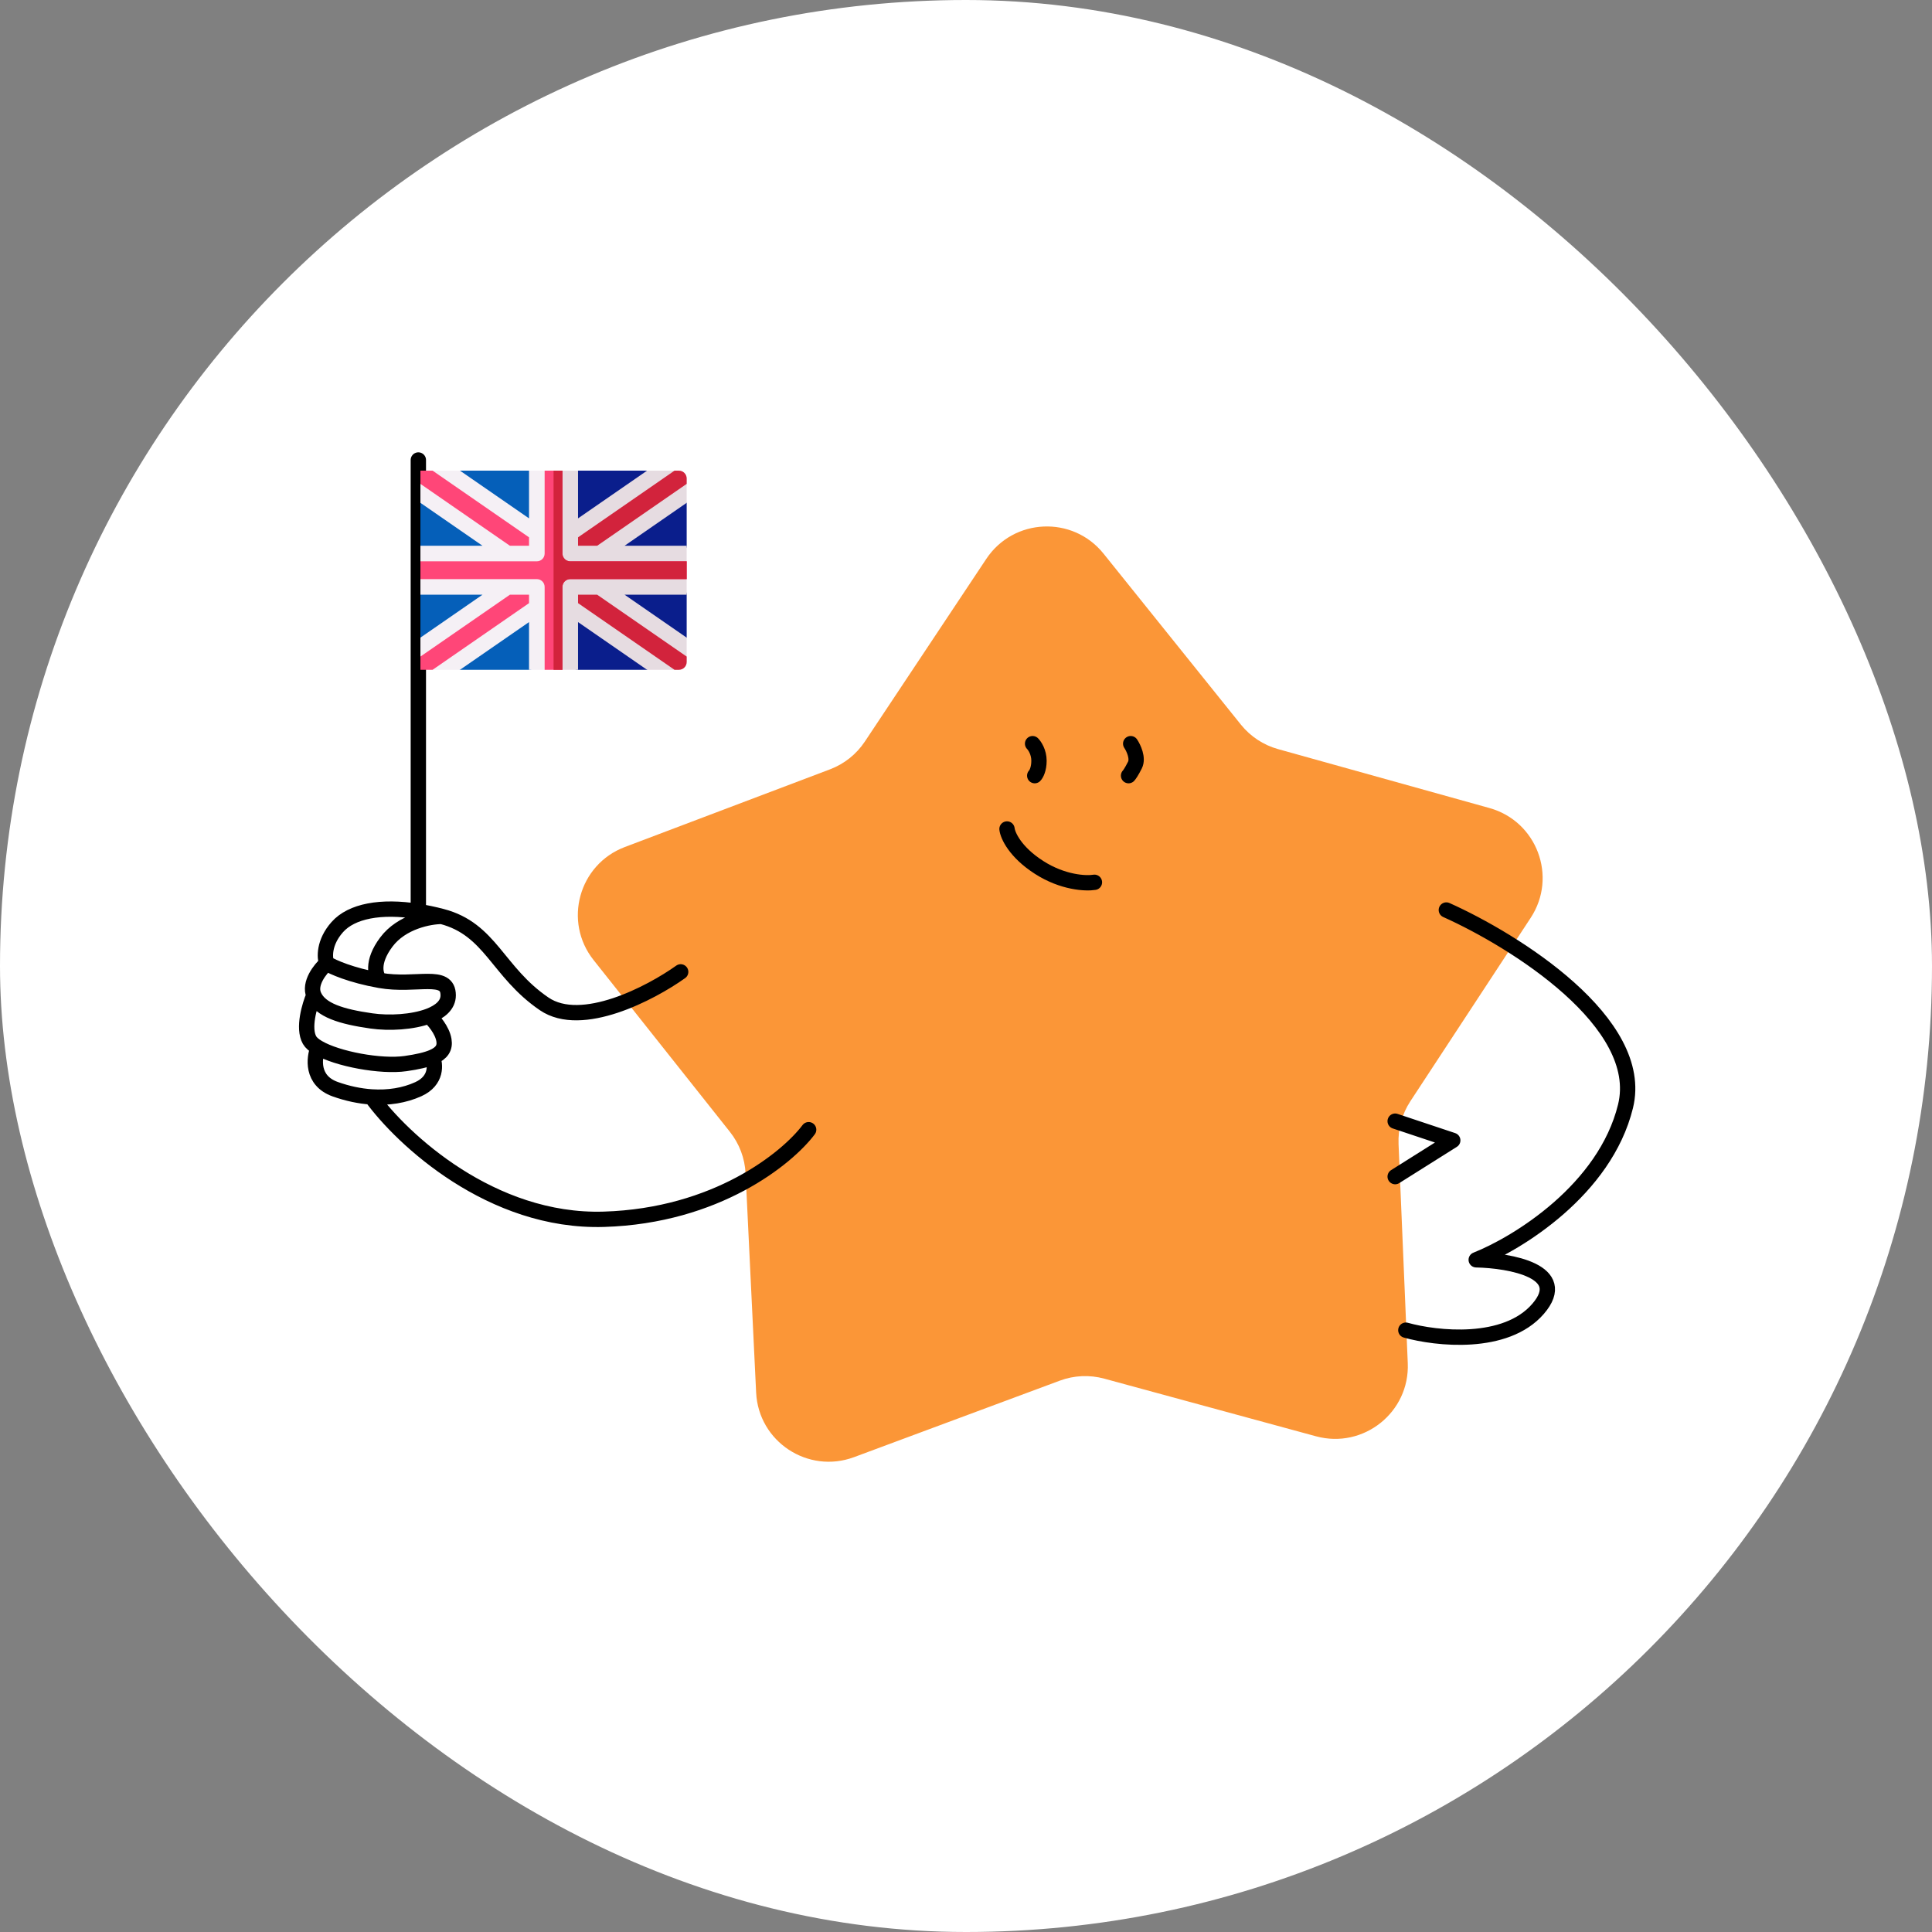 <?xml version="1.0" encoding="UTF-8"?> <svg xmlns="http://www.w3.org/2000/svg" width="126" height="126" viewBox="0 0 126 126" fill="none"><rect x="0" y="0" width="126" height="126" fill="#808080" stroke="none"/> <g clip-path="url(#clip0_1038_21634)"> <rect width="126" height="126" rx="63" fill="white"></rect> <path d="M64.322 36.451C66.097 33.78 69.96 33.606 71.969 36.106L80.928 47.258C81.549 48.03 82.396 48.589 83.351 48.855L97.138 52.698C100.229 53.559 101.588 57.176 99.828 59.858L91.981 71.818C91.438 72.646 91.168 73.624 91.21 74.614L91.811 88.901C91.945 92.105 88.922 94.514 85.826 93.671L72.017 89.912C71.06 89.651 70.046 89.697 69.117 90.043L55.702 95.03C52.694 96.148 49.467 94.021 49.313 90.818L48.625 76.534C48.578 75.545 48.221 74.595 47.605 73.819L38.713 62.614C36.719 60.102 37.748 56.377 40.748 55.241L54.133 50.173C55.06 49.822 55.854 49.189 56.402 48.364L64.322 36.451Z" fill="#FB9637"></path> <path d="M44.392 63.383C42.444 64.774 37.937 67.139 35.489 65.47C32.429 63.383 32.012 60.601 28.813 59.767M28.813 59.767C28.025 59.767 26.198 60.1 25.197 61.436C24.195 62.771 24.501 63.661 24.779 63.94M28.813 59.767C28.283 59.628 27.772 59.521 27.283 59.443M21.302 62.827C21.162 62.456 21.107 61.464 21.997 60.462C22.925 59.418 24.822 59.051 27.283 59.443M21.302 62.827C21.672 63.059 22.887 63.606 24.779 63.94M21.302 62.827C20.884 63.198 20.133 64.134 20.467 64.913M24.779 63.94C27.143 64.357 29.23 63.383 29.23 64.913C29.23 65.539 28.717 65.979 27.979 66.261M20.467 64.913C20.884 65.887 22.275 66.304 24.222 66.582C25.373 66.747 26.912 66.668 27.979 66.261M20.467 64.913C20.189 65.562 19.744 67.055 20.189 67.834C20.286 68.004 20.48 68.17 20.745 68.326M27.979 66.261C28.257 66.507 28.841 67.166 28.952 67.834C29.036 68.336 28.818 68.686 28.209 68.947M20.745 68.326C22 69.065 24.841 69.594 26.448 69.364C27.226 69.253 27.804 69.12 28.209 68.947M20.745 68.326C20.467 68.996 20.3 70.477 21.858 71.033C22.656 71.318 23.453 71.486 24.222 71.538M28.209 68.947C28.41 69.411 28.507 70.477 27.283 71.033C26.38 71.444 25.331 71.612 24.222 71.538M24.222 71.538C26.216 74.291 32.04 79.741 39.384 79.518C46.729 79.296 51.347 75.531 52.738 73.676M65.674 54.064C65.72 54.481 66.202 55.566 67.76 56.567C69.318 57.569 70.82 57.634 71.376 57.541M67.343 48.5C67.482 48.639 67.76 49.056 67.76 49.613C67.76 50.169 67.575 50.493 67.482 50.586M73.741 48.5C73.927 48.778 74.242 49.446 74.019 49.891C73.797 50.336 73.648 50.54 73.602 50.586M27.283 59.443V30M94.327 59.349C98.778 61.343 107.347 66.694 106.012 72.146C104.676 77.599 98.964 81.095 96.275 82.161C98.5 82.207 102.423 82.912 100.309 85.36C98.194 87.808 93.678 87.308 91.685 86.751M90.989 73.12L94.745 74.372L90.989 76.736" stroke="black" stroke-linecap="round" stroke-linejoin="round"></path> <path d="M34.502 43.682C34.783 43.682 35.011 43.455 35.011 43.174V38.785C35.011 38.504 34.783 38.277 34.502 38.277H27.927C27.646 38.277 27.418 38.504 27.418 38.785V41.584L30 43.682H34.502Z" fill="#055FB9"></path> <path d="M36.029 37.769V43.174C36.029 43.455 35.801 43.682 35.52 43.682H34.502V40.57L30 43.682H28.213L27.418 42.82V41.585L31.468 38.785H27.418V37.769C27.418 37.489 27.646 37.261 27.927 37.261H35.52C35.801 37.261 36.029 37.489 36.029 37.769Z" fill="#F5F0F5"></path> <path d="M27.418 43.682V42.82L33.255 38.785H34.502V39.335L28.213 43.682H27.418Z" fill="#FF4678"></path> <path d="M34.502 30.695C34.783 30.695 35.011 30.923 35.011 31.203V35.593C35.011 35.873 34.783 36.1 34.502 36.1H27.927C27.646 36.1 27.418 35.873 27.418 35.593V32.793L30 30.695H34.502V30.695Z" fill="#055FB9"></path> <path d="M36.029 36.608V31.203C36.029 30.923 35.801 30.695 35.52 30.695H34.502V33.807L30 30.695H28.213L27.418 31.557V32.793L31.468 35.593H27.418V36.608C27.418 36.889 27.646 37.117 27.927 37.117H35.52C35.801 37.117 36.029 36.889 36.029 36.608Z" fill="#F5F0F5"></path> <path d="M37.7 30.695C37.419 30.695 37.191 30.923 37.191 31.203V35.593C37.191 35.873 37.419 36.1 37.7 36.1H44.276C44.557 36.1 44.784 35.873 44.784 35.593V32.793L42.202 30.695H37.7V30.695Z" fill="#0A1E8C"></path> <path d="M37.7 43.682C37.419 43.682 37.191 43.455 37.191 43.174V38.785C37.191 38.504 37.419 38.277 37.7 38.277H44.276C44.557 38.277 44.784 38.504 44.784 38.785V41.584L42.202 43.682H37.7Z" fill="#0A1E8C"></path> <path d="M36.172 37.769V43.174C36.172 43.455 36.4 43.682 36.681 43.682H37.698V40.57L42.2 43.682H44.274C44.555 43.682 44.782 43.455 44.782 43.174V41.585L40.733 38.785H44.782V37.769C44.782 37.489 44.555 37.261 44.274 37.261H36.681C36.4 37.261 36.172 37.489 36.172 37.769Z" fill="#E6DCE1"></path> <path d="M36.172 36.608V31.203C36.172 30.923 36.4 30.695 36.681 30.695H37.698V33.807L42.2 30.695H44.274C44.555 30.695 44.782 30.923 44.782 31.203V32.793L40.733 35.593H44.782V36.608C44.782 36.889 44.555 37.117 44.274 37.117H36.681C36.4 37.117 36.172 36.889 36.172 36.608Z" fill="#E6DCE1"></path> <path d="M44.784 36.608H37.191C36.91 36.608 36.682 36.381 36.682 36.1V30.695H35.52V36.1C35.52 36.381 35.292 36.608 35.011 36.608H27.418V37.769H35.011C35.292 37.769 35.52 37.996 35.52 38.277V43.682H36.682V38.277C36.682 37.996 36.91 37.769 37.191 37.769H44.784V36.608Z" fill="#FF4678"></path> <path d="M44.275 30.695H43.989L37.699 35.043V35.593H38.946L44.783 31.557V31.203C44.783 30.923 44.556 30.695 44.275 30.695Z" fill="#D2233C"></path> <path d="M38.946 38.785H37.699V39.335L43.989 43.682H44.275C44.556 43.682 44.783 43.455 44.783 43.174V42.82L38.946 38.785Z" fill="#D2233C"></path> <path d="M27.418 30.695V31.557L33.255 35.593H34.502V35.043L28.213 30.695H27.418Z" fill="#FF4678"></path> <path d="M36.683 36.1V30.695H36.102V43.682H36.683V38.277C36.683 37.996 36.91 37.769 37.191 37.769H44.784V36.608H37.191C36.91 36.608 36.683 36.381 36.683 36.1Z" fill="#D2233C"></path> </g> <defs> <clipPath id="clip0_1038_21634"> <rect width="126" height="126" rx="63" fill="white"></rect> </clipPath> </defs> </svg> 